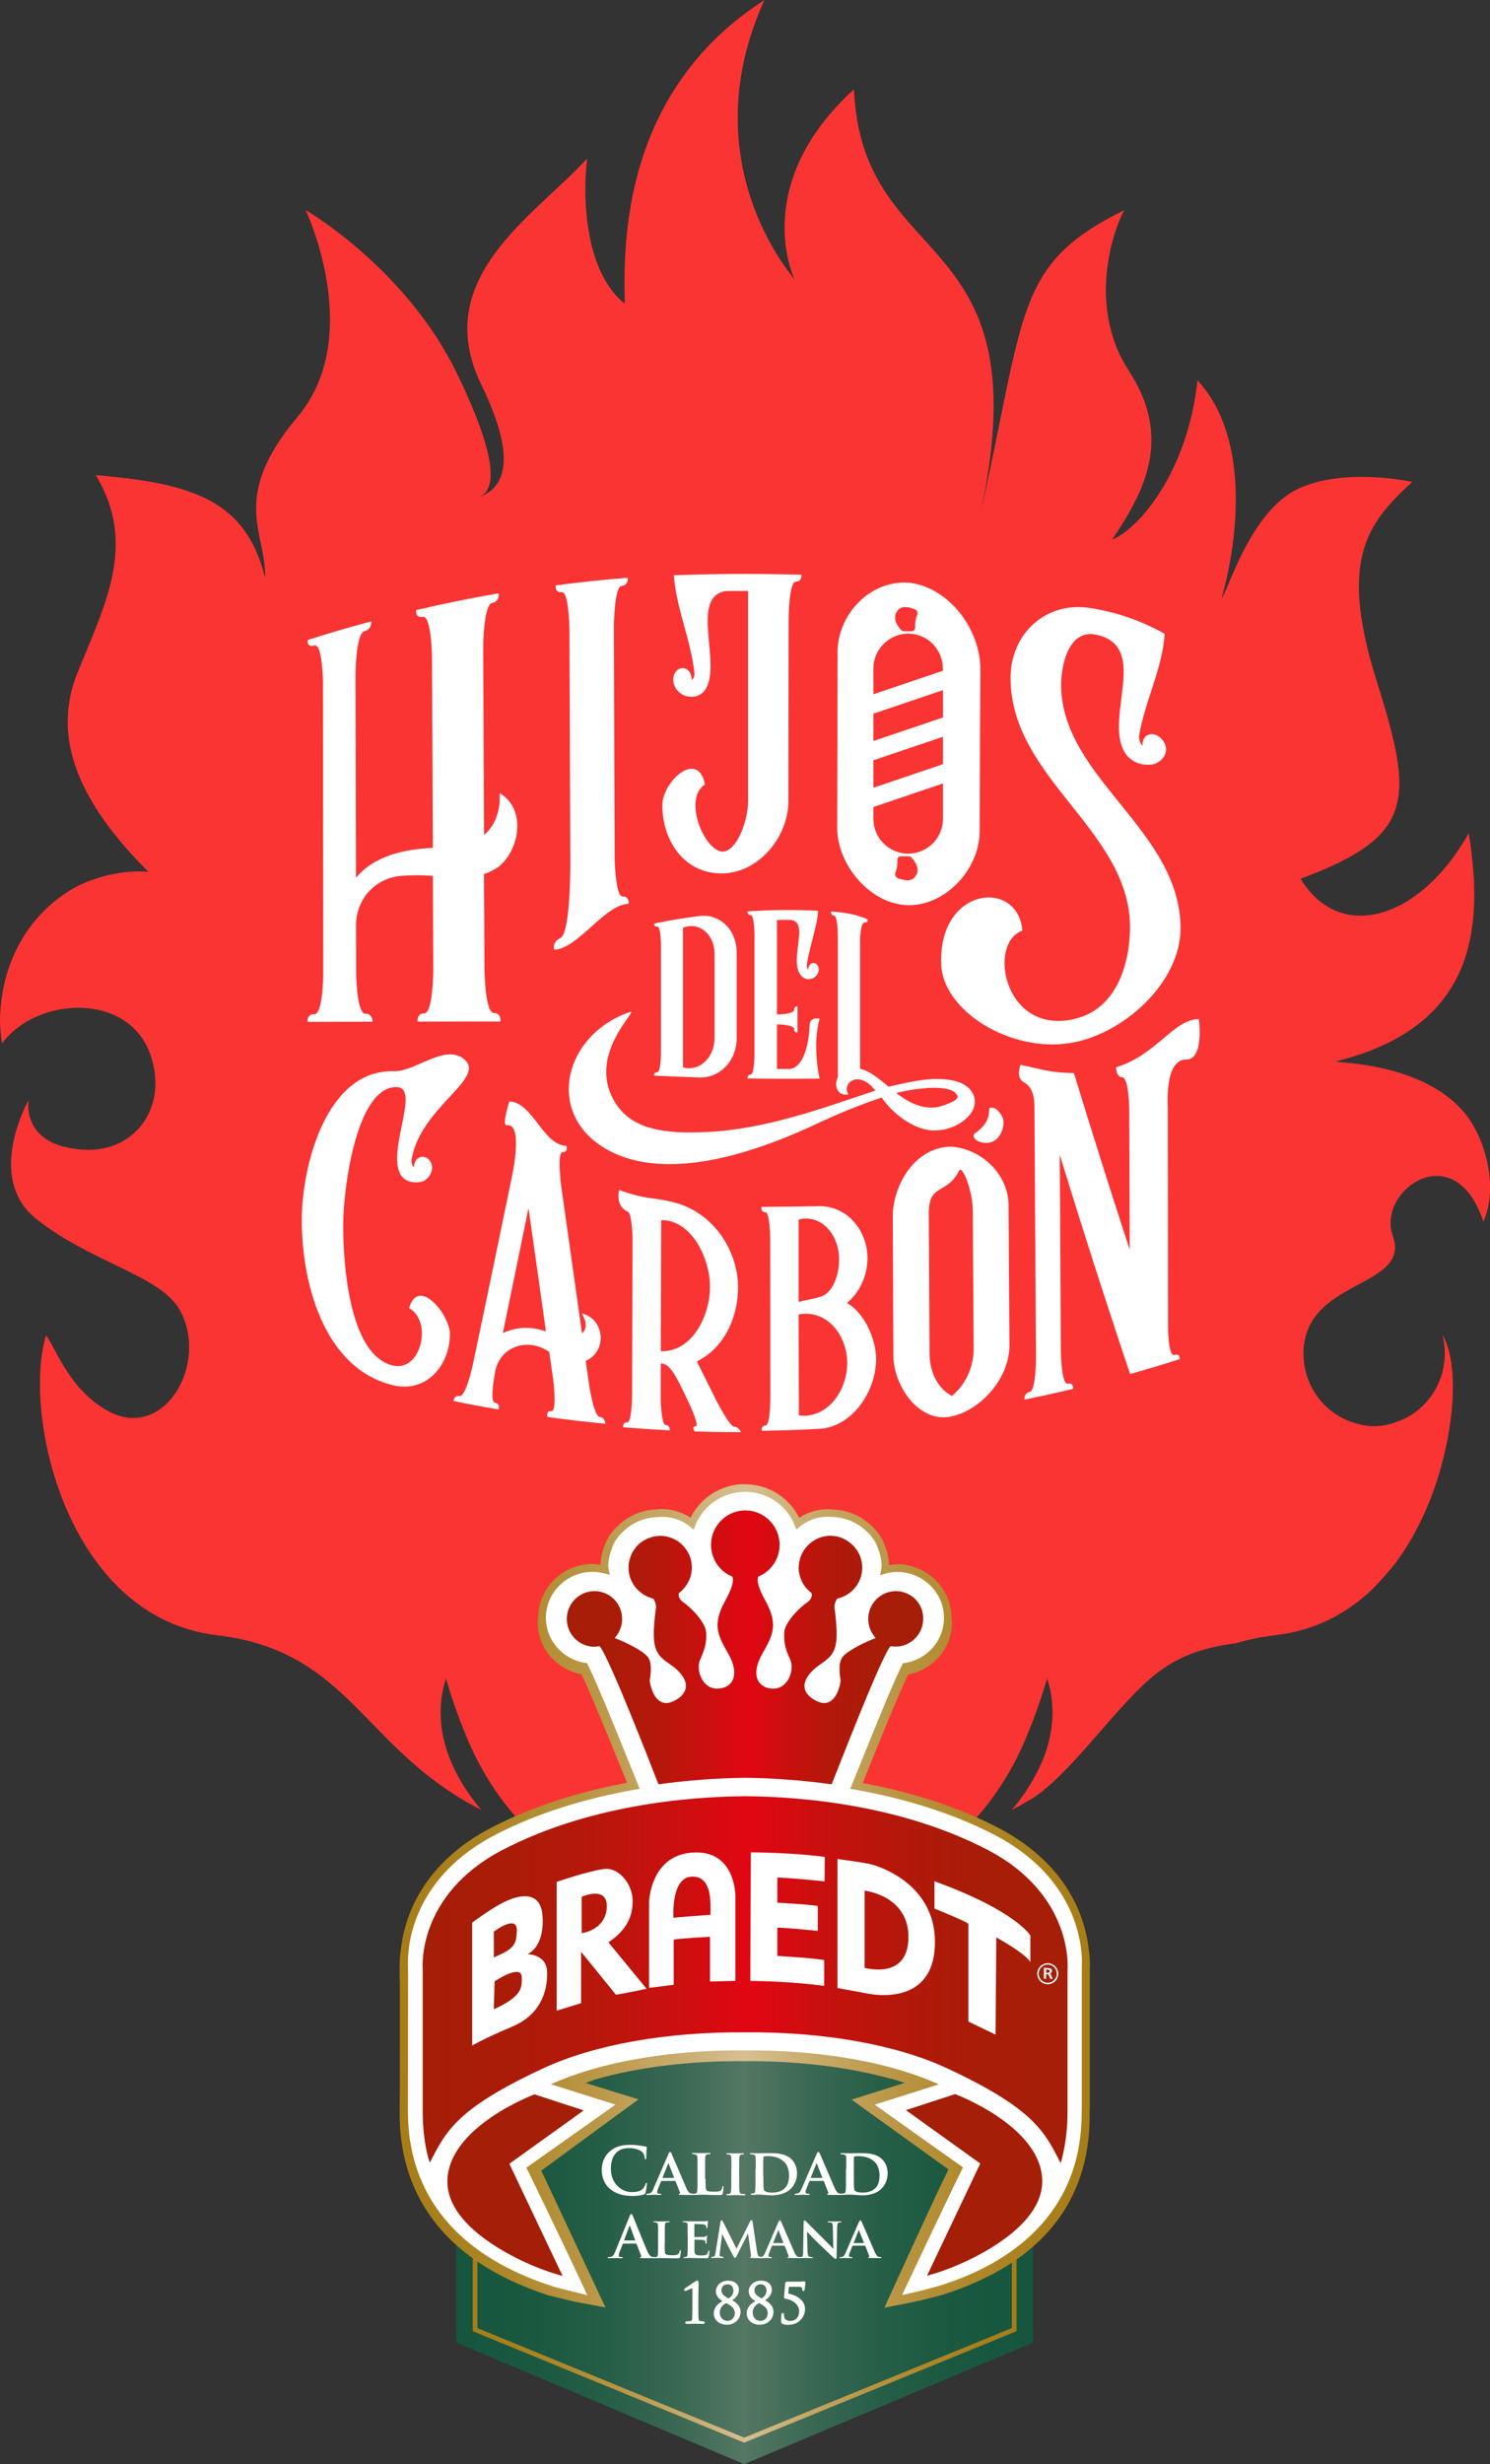 <?xml version="1.0" encoding="utf-8"?>
<!-- Generator: Adobe Illustrator 24.1.0, SVG Export Plug-In . SVG Version: 6.00 Build 0)  -->
<svg version="1.1" id="Capa_1" xmlns="http://www.w3.org/2000/svg" xmlns:xlink="http://www.w3.org/1999/xlink" x="0px" y="0px"
	 viewBox="0 0 1190.3 1967" style="enable-background:new 0 0 1190.3 1967;" xml:space="preserve">
<rect x="0" y="0" width="1190.3" height="1967" fill="#333333" stroke="none"/>
<style type="text/css">
	.st0{fill:#FA3433;}
	.st1{fill:#FFFFFF;}
	.st2{fill:url(#SVGID_1_);}
	.st3{fill:none;stroke:url(#SVGID_2_);stroke-width:3.704;stroke-miterlimit:10;}
	.st4{fill:#967829;}
	.st5{fill:url(#SVGID_3_);}
	.st6{fill:#A51E07;}
	.st7{fill:url(#SVGID_4_);}
	.st8{fill:url(#SVGID_5_);}
</style>
<g>
	<path class="st0" d="M1185,975.1c-22.9-69.3-85.3-24.8-72.4,11.3c15.2,42.4-71.1,33.7-71.3,93.9c-0.1,27.1,18.2,49.8,42.8,56.1
		c10.2,3.3,21.5,2.3,30.4-0.9c0.2-0.1,0.5-0.2,0.7-0.3c22.6-7.5,39-29.2,39-54.9c0-5.3-0.7-10.4-2-15.2
		c11.1,19.7,10.2,53.6,3.6,86.6c-6.6,32.9-19.9,67.8-41.1,96.1c-0.1,0.1-0.1,0.2-0.2,0.3c-5.9,7.3-12.2,14.4-18.7,21
		c-20.2,19-45.5,32.5-76.4,36.1c-11.8,1.4-22.4,3.6-32.1,6.5c-51,6.7-68.5,24.8-105.1,66.7c-19.3,22.1-38.1,44-55.7,56
		c-2.1,1.4-8.6,5.1-8.6,5.1c-3.1,1.8-6.3,3.5-9.6,5.2c4.1-4.8,8.2-10.2,12-16c8.3-12.6,15.4-27.2,18.6-43.1
		c2.9-14.4,2.8-29.9-2.4-45.8c-1.7,6-3.7,12.1-5.8,18.3c-3.5,10.5-7.6,21.3-12.3,32.1c-1.3,3.1-2.7,6.1-4.2,9.2
		c-23.7,49.1-64.4,90.8-124.5,110.1c-64.7,20.8-78,40.5-88.5,66.4c-1.6,3.1-3,6.2-4.1,9.4c-0.3,0.8-0.5,1.6-0.7,2.4
		c0,0.1,0,0.2-0.1,0.3c-12.5-32.1-18.8-54.6-93.3-78.5c-63.9-20.5-105.8-66.3-128.7-119.3c-7.5-17.3-13.4-34.5-18-50.4
		c-5.1,15.9-5.3,31.4-2.4,45.8c4.7,23.3,17.5,43.8,30.6,59.1c-94.8-48-104.5-126.9-211.2-139.4c-120.9-14.3-155.5-177.9-136.5-239.3
		c6.7,7.7,18.2,43.8,50.2,60.7c44.7,23.7,80-38.7,56.7-80.9c-0.2-0.4-0.4-0.7-0.6-1c-16-26.8-70-37-113.9-71.6
		c-41.8-33-6.3-95.2-6.3-95.2s-7.1,36.2,43,39.7c41.9,2.9,68.5-33.8,54.5-75.1c-17.4-51.6-91.8-46.9-118.8-9.6
		C0.8,827,0.2,821.5,0,816.3c0-44.4,20.4-86.4,61.5-108.8c20.2-9.8,41.4-13.1,57.1-11.5c-55.1-55-77.9-106.8-56.7-159
		c23.1-56.7,47.3-102.9,14.7-157.7c77.9,6.5,120.1,20.4,135.2,82.1c0.9-36.5-28.6-63.9,25.8-128.5c53.9-63.9,7.5-163.2,6.6-165.2
		c1.2,0.7,80.1,46.6,120.8,130.3c45.1,92.8,20.6,95.9,17.8,99.4c3.5-3.8,41.2-9.3,1.8-90.1c-41.6-85.4,42.2-134.6,84.4-180.7
		c-4.2,36.5,0,92,30.1,115.8C498.2,197.5,495.5,74,610.7,0c-58.7,128.8,21.8,219.9,24.1,223.1c-1.5-3-35.1-76.6,47.4-151.8
		C688.7,220.7,836,177,781.8,416.5c38.1-168.2,27.7-204.9,116.3-248.8c-12.6,24.3-27,81.4,3.7,128.3c35.1,53.6,12.5,96.6-13.4,134.7
		c20.1-7.5,60.3-52.6,68.2-127.1c44.7,48.1,30.4,135.2,19.4,173.6c4.2-3,22.3-68.6,60.6-86.8c37.3-17.8,91.6-5.7,91.6-5.7
		c-38.1,34.5-58.2,64.6-28.1,160c16.2,51.4,23.5,83.2,12.5,106.8c-9.4,20.2-32,34.5-73.7,50c27.6,44.5,77,35.8,114.2-7.3
		c7.3-8.4,14.1-18.2,20.2-29.1c3.4,21,5.2,41.4,4.1,60.6c-3.1,55.7-30,101.5-109.9,121.5c-6.4,1.6,79.7-1.4,110,52.1
		C1190.8,923.3,1194.6,954,1185,975.1z"/>
	<g>
		<path class="st1" d="M769.1,586.2c-0.2,0.1-0.3,0.2-0.5,0.3c0.4,0.1,0.8,0.2,1.2,0.3C769.6,586.6,769.4,586.4,769.1,586.2z"/>
	</g>
	<g>
		<g>
			<g>
				<g>
					<g>
						<path class="st1" d="M497.4,715.6c-5.9,0.1-6.4-31-6.4-31c-0.2-61.6-0.4-123.2-0.6-184.8c0,0,0.3-31.6,6.2-32.1
							c5.6-0.5,4.9-6.5,4.9-6.5c-19.2,1.5-38.5,3.5-57.6,6.1c0,0-0.7,6.1,4.9,5.4c5.6-0.7,6.1,28.5,6.1,30.1
							c0.2,61.1,0.5,122.2,0.7,183.2c0,1.6,0.5,58.8-8,62.8c-7,3.4-4.9,9.3-4.9,9.3c19.1-0.7,40.4-36.2,59.4-36.6
							C502.3,721.5,503,715.4,497.4,715.6z"/>
					</g>
					<g>
						<path class="st1" d="M847.7,548.6c-0.4-16.2,5.4-47.4,28.8-41.8c43.2,10.2,3.4,68.9,23.4,95.9c6.4,7.5,14.8,8.2,20,7.6
							c6.4-0.8,11.6-6.3,11.6-12.1c0-5.3-4.4-10.8-9.6-12c-5.2-1.1-9.2,2.6-9.2,8.1v0.8c-1.6-1.2-2.8-3.9-2.8-7.3
							c4.5-27.8,18.7-53.7,20.5-81.9c-19.4-10.8-39.9-17.7-60.7-20.7c-33.7-4.9-62.7,20.1-62.4,56.6c0.6,79.4,93.6,120.2,95.4,196.3
							c0.5,22.4-6.3,68.4-47.2,75.9c-53.8,10-66.5-61.3-38.8-71.1c-3.1-41.4-67.3-35.7-64.8,27c1.4,36.8,54.6,70.3,102.9,62.7
							c42.4-6.7,88.4-48.2,88.3-91.7C942.8,663,849.6,621.9,847.7,548.6z"/>
					</g>
					<g>
						<path class="st1" d="M736.9,467.5c26.7,9.3,45.7,38.7,45.8,66.2c-0.2,43.4-0.4,86.7-0.6,130.1c-0.3,30.8-27.9,59.2-57.1,58.6
							c-4.1-0.1-8.2-0.8-12.2-2c4.1,1.3,8.4,2,12.7,2.1c29.2,0.6,56.8-27.8,57.1-58.6c0.2-43.4,0.4-86.7,0.6-130.1
							C783.1,506.1,763.9,476.6,736.9,467.5z"/>
					</g>
					<g>
						<path class="st1" d="M399.1,633.1c0,0,2.5,20.8-12.4,33.4c-0.2-49.7-0.5-99.3-0.7-149c0-0.9,0.2-35,7.2-36.2
							c6.1-1.1,5.2-7.7,5.2-7.7c-22.1,3.8-44.1,8.3-66,13.4c0,0-0.8,6.7,5.3,5.4c6.8-1.5,7.4,30.7,7.4,32.4
							c0.2,50.7,0.5,101.3,0.7,152c-22.2,1.1-46.3,5.8-61.4,23.8c-0.1-54.1-0.3-108.2-0.4-162.3c0-0.8,0.3-32.6,7.1-34.4
							c6-1.6,5.6-7.9,5.6-7.9c-17.1,4.5-34.2,9.5-51,14.9c0,0-0.8,6.3,5.5,4.4s6.8,28,6.8,29.6c0.1,77.6,0.1,155.3,0.2,232.9
							c0,1.6-0.4,31.7-6.9,31.7c-6.5,0.1-5.7,6.2-5.7,6.2c17.3,0,34.7-0.1,52-0.1c0,0,0.4-6.4-5.7-6.4c-6.9,0.1-7.4-31.6-7.4-32.4
							c0-14.5-0.1-21.8-0.1-36.3c-0.6-21.7,14.3-39.7,36.7-41.4c8.8-0.6,17-0.6,24.7,0.1c0.1,25.2,0.2,50.4,0.3,75.6
							c0,1.8-0.3,34-7.2,34.1c-6.1,0-5.3,6.6-5.3,6.6c22.1,0,44.2-0.1,66.2-0.1c0,0,0.8-6.8-5.3-6.8c-6.9,0-7.5-33.9-7.5-34.8
							c-0.1-25.4-0.2-50.7-0.4-76.1c4.1-1.2,8.1-3.2,12.2-6.2C415.3,677.9,420.5,645.4,399.1,633.1z"/>
					</g>
					<g>
						<path class="st1" d="M640.3,458.8c-34.1-1-67.9-0.9-102,0.4c2,26.5,13.4,51.1,16.4,77.5c0.3,3-0.6,5.2-2.2,6V542
							c0-4.8-3.2-8.8-7.4-8.7c-4.2,0.1-7.3,4.4-7.3,9.2c0,6,4.5,11,9,12.7c4.5,1.7,10.9,1.9,16-3.8c15-19.8-12.6-74.5,16.9-79.6
							c7.2-0.1,10.8-0.1,17.9-0.1c0,55.9,0,111.8,0,167.7c0,17.9-10.5,42-21.3,40.3c-14.5-2.2-30.6-42.6-13.1-53.5
							c-5.7-28.5-34.2-2.2-34.1,16.7c0.1,27.7,17,54.4,47.5,54.3c29.4-0.1,53.2-29.2,53.2-57.5c0.1-48.9,0.1-97.8,0.2-146.6
							c0,0,0.3-29,5.8-28.8C640.6,464.4,640.3,458.8,640.3,458.8z"/>
					</g>
				</g>
			</g>
			<g>
				<g>
					<g>
						<path class="st1" d="M957.7,813.5c-20.1,0-34.2,29-66.1,38.4c0,0,0,8.1,4.9,8c4.9,0,5.6,22.9,5.6,24.8
							c0.1,37.6,0.3,75.3,0.4,112.9c-15.5-47.4-30-93.3-44.6-141c-20.7-0.6-23.2-2.6-42.8-6.6c-0.8,3.9-3.3,10.6,3.4,14.3
							c9.4,5.3,7.6,19.8,7.9,22.6c0.4,65.5,0.8,131,1.2,196.4c0,2.1-0.1,26.8-5,27.8c-4.9,1-4.2,6.1-4.2,6.1
							c15.7-3.2,23.5-4.9,39-8.6c0,0,0.3-5.1-4.3-4.1c-5.2,1.2-5.6-25-5.6-25c-0.3-52.6-0.6-105.1-0.9-157.7
							c18,58.6,36.7,116.9,56.2,175c15.9-4.5,23.9-6.9,39.6-11.9c0,0,0.6-4.8-4.2-3.3c-4.5,1.4-5.1-18-5.1-21.7
							c-0.1-58.8-0.1-117.6-0.2-176.4c0-1.9-2.5-37.7,14.5-37.7C962.3,846,957.7,813.5,957.7,813.5z"/>
					</g>
					<g>
						<path class="st1" d="M326.8,1044.2c19,10.6,9.6,51-12.7,45.9c-35.6-8.1-40.2-83-39.9-113.8c0.2-28.9,10.9-109.6,42.9-108.5
							c19.5,0.7-9.7,53.5,3.9,71.3c4.9,5.4,11.1,5,15.3,4.3c4.8-0.9,8.9-6.5,8.9-11.3c0-4.5-3.3-8.5-7.3-8.7c-4-0.2-7.1,3.3-7.1,7.7
							v0.7c-1.2-0.8-2.1-2.9-2.1-5.6c6.7-43.2,62.6-66.2,40.9-81.6c-15-10.6-37.8,10.5-54.3,10.5c-54.6-2-73.7,75.2-74.2,116.5
							c-0.6,50.1,16.6,120.3,72.6,134.1c26.8,6.6,45.8-15.7,45.7-41.1C359.3,1049.5,334.2,1018.4,326.8,1044.2z"/>
					</g>
					<g>
						<path class="st1" d="M479.1,1131c-4.9-0.5-8.7-26.6-8.7-27.3c-1-7-1.5-10.4-2.5-17.4c17.4-7.5,15.4-33.5-3.2-37.9
							c0,0,7.1,10.5,0.2,15.8c-5.6-39.5-11.1-78.9-16.7-118.4c0-0.7-3.3-26.3,1.3-26.1c4.5,0.1,3.1-5,3.1-5
							c-18.9-0.5-26.8-34.8-45.7-35.5c0,0-6.3,19.6-2.1,19c14.3-2.2,3.5,44.3,3.2,45.6c-10.1,49.2-20.3,98.4-30.7,147.5
							c-0.3,1.2-5.5,24.1-10.3,23.1c-4.2-0.8-4.8,3.9-4.8,3.9c14.4,3,21.7,4.3,36.2,6.8c0,0,1.4-4.7-3.1-5.5
							c-4-0.7-0.7-19.6,0.2-24.4c3.7-20.5,26.1-28,43.3-16c1.2,8.5,1.8,12.8,3,21.3c0.3,1.4,3.3,26.5-1.3,25.9
							c-4.5-0.6-3.2,4.7-3.2,4.7c18.6,2.5,27.9,3.6,46.5,5.4C483.6,1136.6,483.3,1131.4,479.1,1131z M401.7,1064.1
							c6.9-33.3,13.7-66.5,20.5-99.8c4.7,32.8,9.3,65.6,13.9,98.4C426.7,1059.8,415.9,1057.7,401.7,1064.1z"/>
					</g>
					<g>
						<path class="st1" d="M586.7,1138.9c-3.9,0-14.8-21.6-14.8-21.6c-6.1-12.2-9.1-18.3-15.2-30.6c22.1-10.7,32.9-35.5,32.9-59.1
							c0-27.5-17.9-58.8-50.4-67.6c-17.2-4.7-21.7-1.8-44.6-10.1c0,0-3.5,12.8,6.9,17.3c3.3,1.4,3.8,19.6,3.8,21.3
							c-0.1,42-0.3,84-0.4,126c0,1.6-0.3,21.2-3.9,20.9c-3.6-0.3-3.2,3.9-3.2,3.9c14.9,1.2,22.3,1.7,37.2,2.5c0,0,0.5-4.1-3.2-4.3
							c-3.6-0.2-4-20.4-4-21.5c0-11.1,0-16.6,0.1-27.7c7.3,0.3,11.8,9.1,21,28.6c0.7,1.1,10.4,21.7,6.8,21.6
							c-3.4-0.1-0.9,4.1-0.9,4.1c14.8,0.5,22.2,0.6,37.1,0.6C591.9,1143.1,590.3,1139,586.7,1138.9z M530,1078.6
							c-0.8,0-1.2-0.1-2.1-0.1c0.1-34.8,0.2-69.5,0.3-104.3c0.7-0.3,1.4-0.3,2-0.2c23.5,1.5,37,31.7,37,53.1
							C567.3,1048.3,554.6,1077.6,530,1078.6z"/>
					</g>
					<g>
						<path class="st1" d="M676.6,1040.1c9.9-8.2,16.4-21.4,16.4-35.9c-0.1-21.5-15.6-41.3-38.1-41.4c-18.7,0.4-28,0.5-46.7,0.6
							c0,0-0.5,4.2,3.2,4.2c3.6,0,3.9,20.3,3.9,21.4c0.1,42.4,0.1,84.9,0.1,127.4c0,1.1-0.2,21.4-3.8,21.5c-3.6,0.1-3.2,4.2-3.2,4.2
							c19.4-0.3,29.1-0.6,48.4-1.7c26-3.3,43-31.2,43.1-55.5C699.9,1069.5,690.9,1048.1,676.6,1040.1z M638,973.6
							c1.8-0.6,3.6-0.9,5.6-0.9c14.7-0.3,26.7,14.2,26.7,32.4c0.1,12.7-5,26.7-14.2,29.8c-5.7,2-12.2,2.6-18.1,4.4
							C638,1017.4,638,995.5,638,973.6z M643.7,1130.1c-1.8,0.1-3.6-0.1-5.5-0.3c-0.1-26.8-0.1-53.6-0.2-80.4
							c1.8-0.6,3.7-0.7,5.4-0.7c20.4-0.3,33.4,19.9,33.4,39.1C676.9,1107.3,664.3,1128.7,643.7,1130.1z"/>
					</g>
					<g>
						<path class="st1" d="M806.4,1072.3c-0.2-36.1-0.5-72.1-0.7-108.2c1-25.9-21.2-47.1-45.9-48.8c-0.1,0-0.2,0-0.3,0
							c-28.1,0.6-45.5,29.3-46.3,54.4c0.2,37.9,0.3,75.9,0.5,113.8c0.9,24.1,21.3,53,46.7,47.1
							C784,1125.3,807.2,1099.5,806.4,1072.3z M760.4,1114.3c-10.5-5.6-17.7-17.9-17.8-33.5c-0.2-37.5-0.4-74.9-0.6-112.4
							c0-24.6,14.4-13.9,24.5-34.5c3-2.2,10.5,17,10.6,32.3c0.2,36.8,0.5,73.5,0.7,110.2C777.9,1091.7,770.9,1105.8,760.4,1114.3z"
							/>
					</g>
				</g>
			</g>
			<path class="st1" d="M736.9,467.5c-0.4-0.1-0.8-0.3-1.3-0.4c-0.4-0.1-0.7-0.2-1.1-0.3c-2.4-0.7-4.9-1.2-7.3-1.6
				c-0.1,0-0.2,0-0.3,0c-32.2-2.9-59.1,26.4-57.8,57.9c-0.1,45-0.2,90.1-0.3,135.1c-1,25.7,17,51.5,39.7,60.8
				c0.7,0.3,1.4,0.6,2.2,0.8c0.7,0.3,1.4,0.5,2.2,0.7c4,1.2,8.1,1.9,12.2,2c29.2,0.6,56.8-27.8,57.1-58.6
				c0.2-43.4,0.4-86.8,0.6-130.1C782.6,506.1,763.6,476.8,736.9,467.5z M716.4,488.3c2.5-4,6-4.1,9.6-3.4c0.1-0.1,0.3-0.2,0.4-0.2
				c0.2,0.2,0.5,0.3,0.7,0.5c1.1,0.3,2.1,0.6,3.1,0.9c2,0.5,3.1,2.5,2.6,4.4c0,0.2-0.1,0.4-0.2,0.6c-1,2.3-1.7,5.2-1.5,9.9
				c0.1,1.6-1.2,2.9-2.7,2.9l-6.3,0c-0.8,0-1.5-0.3-2-0.8c-1.5-1.5-4.5-5-5-9C714.9,492.2,715.1,490.3,716.4,488.3z M731.6,699
				c-1.6,2.5-3.6,3.5-5.7,3.7c-0.1,0.1-0.2,0.1-0.3,0.2c-0.1-0.1-0.2-0.1-0.3-0.2c-2.5,0.1-5.1-0.8-7.5-1.4c-2.1-0.6-3.3-2.9-2.4-5
				c0.3-0.6,0.5-1.3,0.7-2.1c0.6-2,0.9-4.4,0.8-7.8c-0.1-1.6,1.2-2.9,2.7-2.9l6.3,0c0.8,0,1.5,0.3,2,0.8c2.1,2.1,6.9,7.9,4.4,13.6
				C732,698.2,731.8,698.6,731.6,699z M753.3,653.6c0,7-2.6,13.4-6.9,18.3c-5.1,5.8-12.6,9.5-20.9,9.5c-7.8,0-14.8-3.2-19.9-8.4
				c-4.9-5-7.9-11.9-7.9-19.4v-9.4l55.6-18.8V653.6z M753.3,610l-55.6,18.8v-21.9l55.6-18.8V610z M753.3,572.7l-55.6,18.8v-21.8
				l55.6-18.8V572.7z M753.3,535.4l-55.6,18.8v-20.6c0-7.5,3.1-14.4,8-19.4c5.1-5.2,12.1-8.4,19.8-8.4c7.6,0,14.6,3.1,19.6,8.2
				c0.3,0.3,0.7,0.7,1,1.1c4.4,4.9,7.1,11.4,7.1,18.6V535.4z"/>
			<g>
				<path class="st1" d="M558.8,731.2c-14.6,1.9-21.9,3.1-36.3,6c0,0-0.3,2.9,2.5,2.4c2.8-0.5,3,13.4,3,14.2v87.5
					c0,0.8-0.2,14.7-3,14.6c-2.8-0.1-2.5,2.7-2.5,2.7c14.5,0.7,21.8,1,36.3,1.5c16.4,0.5,29.7-13.5,29.7-31.2c0-22.9,0-45.7,0-68.6
					C588.5,742.4,575.2,729.1,558.8,731.2z M570.8,828.8c0,13.4-9.4,24.2-20.8,23.9c-1.6,0-3-0.3-4.4-0.7V740.6
					c1.4-0.6,2.8-1,4.4-1.2c11.4-1.6,20.8,8.5,20.8,21.9V828.8z"/>
				<path class="st1" d="M654.8,813.2c0,0-8.2-2.6-8.2,6.6c0,6.7-2.7,32.9-16.3,33.5h-9.6v-35.6c1.8,0,13.7,0.4,13.7,3.8
					c0,3.1,2.7,2.7,2.7,2.7v-20.9c0,0-2.7-0.4-2.7,2.7c0,3.4-11.9,3.8-13.7,3.8v-75.4c4-0.1,6.1-0.1,10.1-0.1
					c17.2,0.4-1.6,32.6,9.4,44.7c2.7,3.1,6.4,3,8.9,2c3-1.2,5-4.3,5-7.2c0-2.7-2-5.1-4.1-5.1c-2.3-0.1-4.3,2.2-4.3,4.9v0.4
					c-0.7-0.4-1.2-1.7-1.1-3.4c0.5-9.4,8.9-33.4,8.9-43.6c-18.6-0.9-37.7-0.8-56.3,0.5c0,0-0.3,3.1,2.5,3c2.8-0.1,3,14.6,3,15.9
					v95.4c0,1.3-0.2,16-3,16c-2.8,0-2.5,3.1-2.5,3.1c19.2,0.3,38.3,0.3,57.5,0.1C648.6,831,654.8,813.2,654.8,813.2z"/>
				<path class="st1" d="M766.1,863.8c-18.2-5.9-38.4-0.2-56.2,3.6c-7.9-6.4-15.2-12.7-22.8-14.2V748.1c0.2-2.2,0.9-12.1,3.6-11.8
					c2.8,0.3,2.5-2.4,2.5-2.4c-8.9-4-17.8-5.5-29.4-6.3c0,0-0.3,3.1,2.5,3.3c3,0.2,3,16.3,3,16.3V860c-3.4,6.7-0.3,15.3,8.5,13.6
					c-5.5-8,6.4-19.2,19.1-5.8c0.7,1,1.6,1.7,2.5,2.7c-43.4,14.5-87.6,30.7-133.1,33c-26.6,1.4-57.1,0.8-72.3-19.7
					c-29.3-39.4,17.8-79,9.2-76c-24.3,8.3-40.7,26.2-46.5,45.8c-6.7,22.8,0.8,47.9,26.8,63.2c50.5,29.5,127,0.2,172.1-21.2
					c15.8-7.3,32.2-14,48.7-19.5c8.9,12.9,26.1,26.4,42.4,26.3c16.5-0.1,29.8-10.8,31.7-19.7C780.6,871.5,771.4,865.8,766.1,863.8z
					 M747.8,883.9c-12.2,1.4-22.5-4.3-31.8-11.4c12.6-3.4,45.2-8.4,48.9,2.4C766.2,878.9,751.5,883.4,747.8,883.9z"/>
			</g>
		</g>
		<path class="st1" d="M778.8,904.7c-3.2,2.2,1.2,8.4,10.9,7.5c9.6-0.9,14.4-14.9,10.8-21.1c-2.9-4.9-5.2-6.9-8.9-7
			C787.7,884,794.8,893.7,778.8,904.7z"/>
	</g>
	<g>
		<g>
			<linearGradient id="SVGID_1_" gradientUnits="userSpaceOnUse" x1="364.456" y1="1777.753" x2="825.259" y2="1777.753">
				<stop  offset="0" style="stop-color:#16563E"/>
				<stop  offset="0.133" style="stop-color:#1A5840"/>
				<stop  offset="0.255" style="stop-color:#255E47"/>
				<stop  offset="0.372" style="stop-color:#376752"/>
				<stop  offset="0.486" style="stop-color:#517561"/>
				<stop  offset="0.5" style="stop-color:#557763"/>
				<stop  offset="0.513" style="stop-color:#517561"/>
				<stop  offset="0.628" style="stop-color:#376752"/>
				<stop  offset="0.745" style="stop-color:#255E47"/>
				<stop  offset="0.867" style="stop-color:#1A5840"/>
				<stop  offset="1" style="stop-color:#16563E"/>
			</linearGradient>
			<polygon class="st2" points="825.3,1869.9 594.5,1967 364.5,1869.9 364.5,1588.5 825.3,1588.5 			"/>
			<linearGradient id="SVGID_2_" gradientUnits="userSpaceOnUse" x1="377.624" y1="1768.234" x2="812.092" y2="1768.234">
				<stop  offset="0" style="stop-color:#A77D16"/>
				<stop  offset="7.487235e-02" style="stop-color:#A9801C"/>
				<stop  offset="0.172" style="stop-color:#AF892C"/>
				<stop  offset="0.28" style="stop-color:#BA9746"/>
				<stop  offset="0.397" style="stop-color:#C8AA6B"/>
				<stop  offset="0.5" style="stop-color:#D7BF92"/>
				<stop  offset="0.613" style="stop-color:#C6A866"/>
				<stop  offset="0.724" style="stop-color:#B99543"/>
				<stop  offset="0.828" style="stop-color:#AF882A"/>
				<stop  offset="0.923" style="stop-color:#A9801B"/>
				<stop  offset="1" style="stop-color:#A77D16"/>
			</linearGradient>
			<polygon class="st3" points="810.2,1859.6 594.5,1947.8 379.5,1859.6 379.5,1588.5 810.2,1588.5 			"/>
		</g>
		<g>
			<path class="st4" d="M524.8,1205.4C524.9,1205.4,524.9,1205.4,524.8,1205.4c0.1,0,0.2,0,0.2,0L524.8,1205.4z M483.8,1233.6
				C483.8,1233.6,483.8,1233.5,483.8,1233.6c0-0.1,0-0.1,0-0.1L483.8,1233.6z M706.5,1233.4c0,0,0,0,0,0.1c0,0,0,0,0,0L706.5,1233.4
				z M665.3,1205.4c0,0,0.1,0,0.1,0c0,0,0.1,0,0.1,0L665.3,1205.4z"/>
			<linearGradient id="SVGID_3_" gradientUnits="userSpaceOnUse" x1="319.422" y1="1513.299" x2="870.919" y2="1513.299">
				<stop  offset="0" style="stop-color:#A77D16"/>
				<stop  offset="7.487235e-02" style="stop-color:#A9801C"/>
				<stop  offset="0.172" style="stop-color:#AF892C"/>
				<stop  offset="0.28" style="stop-color:#BA9746"/>
				<stop  offset="0.397" style="stop-color:#C8AA6B"/>
				<stop  offset="0.5" style="stop-color:#D7BF92"/>
				<stop  offset="0.613" style="stop-color:#C6A866"/>
				<stop  offset="0.724" style="stop-color:#B99543"/>
				<stop  offset="0.828" style="stop-color:#AF882A"/>
				<stop  offset="0.923" style="stop-color:#A9801B"/>
				<stop  offset="1" style="stop-color:#A77D16"/>
			</linearGradient>
			<path class="st5" d="M551.6,1211.5c-8-5.2-17.2-7.6-26.8-6.7c-12,0.4-23.2,5.2-31.6,13.6c-4.6,4.2-7.9,9.2-10,14.9
				c-2,4.7-3.1,9.7-3.4,14.7c0,0-0.1,0.6-0.1,1.1c-1-0.1-6.2-0.7-6.2-0.7c-22.6,0-41.6,17.3-43.4,39.4l-0.6,6.9
				c0,20.5,14.4,37.6,35,41.8c7,14.1,20.9,48.5,35.7,84.8c0,0,0.5,1.1,0.7,1.8c-40.1,7.5-76,19.2-106.9,35
				c-56.8,29-70.3,72.1-73.4,95.2c-1,6.5-1.3,11.8-1.3,15c0,0,0,1.4,0,1.4s0.1,0,0.2,0c-0.1,0.2-0.2,0.5-0.2,0.5
				c0,0.2,0,10.2,0,10.2c0,0.2,0.1,1.5,0.1,1.5l0,88.6l-0.1,17.4c0,48.2,20.6,112.4,118.8,144.3c0,0,21,5.1,21,5.1
				c0.3,0.1,19.6,3.7,23.5,4.4l1.1,0.2l-0.5-1c-0.5-1-47.3-101-50.8-108.2c0.8-0.6,59-43.3,59-43.3l18.7-13.6
				c0,0-39.3-12.2-42.3-13.1c2.1-0.8,6.6-2.4,6.6-2.4c0.1,0,1.1-0.4,1.1-0.4c34.2-9.9,76.5-15,119.1-14.6
				c41.5-0.4,83.1,4.6,116.9,14c0.1,0,0.7,0,0.7,0l0,0c0,0,7.2,2.2,10.6,3.3c-3.2,1-42.5,13.4-42.5,13.4s76.6,55.1,77.4,55.7
				c-11,22-50.3,108.5-50.7,109.4l-0.4,1l22.3-4.4l1.8-0.4c10.8-2.3,22.1-5.5,22.2-5.5c78-24.8,117.6-73,117.6-143.2l-0.2,0.3l0.3-6
				v-111l0.1-3.4l0,0c0-3.3-0.2-8.6-1.3-15.1c-3-23.1-16.6-66.1-73.3-95.1c-30.9-15.8-66.8-27.5-106.9-35c0.4-1.1,3.9-9.7,3.9-9.7
				c11.8-29.2,25.2-62.2,32.4-76.9c20.6-4.2,35-21.4,35-41.8l-0.6-6.9c-1.7-22.1-20.8-39.4-43.4-39.4c0,0-5.2,0.5-6.2,0.7
				c-0.1-0.5-0.1-1.1-0.1-1.1c-0.3-5-1.4-10-3.4-14.7c-2-5.7-5.4-10.7-10-15c-8.4-8.4-19.6-13.2-31.6-13.6
				c-9.5-0.9-18.7,1.4-26.7,6.7c-8.1-16.2-24.4-26.5-42.5-26.8c0,0.1-1.9-0.1-1.9-0.1C576,1185,559.8,1195.3,551.6,1211.5z
				 M430.1,1287.8L430.1,1287.8L430.1,1287.8z M869.7,1553.2L869.7,1553.2L869.7,1553.2z"/>
		</g>
		<path class="st1" d="M815.8,1791c32.1-26.1,48.3-61.2,48.3-104.4l0.1-5.7v-111.4l0.1-3.4c0-15.4-5.1-68.3-70.9-102
			c-31.9-16.3-69.2-28.3-110.8-35.6l-3.4-0.6l2.8-6.8c14.5-36,30.9-76.7,38.6-92.1l0.6-1.3l1.4-0.2c18.3-2.9,31.5-18,31.5-36.1
			c0-20.2-16.8-36.6-37.4-36.6c-2.9,0-5.9,0.4-9.4,1.3l-4.2,1.4l1-6l0.2-0.8c0-5.1-1-10.1-3.1-15l0-0.1l0-0.1
			c-1.7-4.8-4.5-9-8.5-12.7c-7.4-7.3-17.2-11.6-27.6-11.9l-0.1,0l-0.1,0c-9.5-0.9-18.4,1.7-25.8,7.6l-2.9,2.4l-1.4-3.5
			c-6.3-15.6-21.1-25.9-37.9-26.5c0,0,0,0.1,0,0.1l-2.9-0.2l0.2,0.1c-17.1,0.4-32.4,10.8-38.7,26.6l-1.4,3.5l-2.9-2.4
			c-7.3-5.9-16.3-8.5-25.8-7.6l-0.1,0l-0.1,0c-10.5,0.3-20.3,4.5-27.8,11.9c-3.9,3.6-6.8,7.9-8.4,12.6l0,0.1l0,0.1
			c-2,4.9-3.1,9.9-3.1,15l0.2,0.8l0.3,1.7l0.7,3.9l-4.2-1.1c-3.5-0.9-6.5-1.3-9.4-1.3c-20.6,0-37.4,16.4-37.4,36.6
			c0,18.1,13.3,33.2,31.5,36.1l1.4,0.2l0.6,1.3c7.7,15.4,24.2,56.3,38.8,92.5l2.6,6.5l-3.4,0.6c-41.6,7.3-78.9,19.2-110.8,35.5
			c-65.8,33.7-70.9,86.6-70.9,102c0,0,0,0.8,0,1.2c0,0.1,0,0.1,0,0.2c0,0,0,0.1,0,0.2c0,0.3,0,0.6,0,0.6l0.1,6c0,0,0,1.6,0,1.6
			l-0.1,92.9v17.4c0,46.2,20,107.9,115.2,138.8c0,0,2.8,0.9,3.1,1c0.2,0,17.3,4.3,25,6.2c-24.3-52-48.7-101.8-48.7-101.8
			s63.2-44.6,71.2-50.3c-8.5-2.7-51.7-16.3-51.7-16.3l7-2.9c38-15.9,91.9-24.6,147.8-24.1c56.2-0.5,110.2,8.3,148.3,24.2l7,2.9
			c0,0-42.9,13.5-51.4,16.2c8,5.7,70.6,50.1,70.6,50.1l-1.1,2.2c-7.6,15-38.6,80.7-47.6,99.7c7.5-1.8,15-3.4,15.1-3.5
			c0.3-0.1,14-3.7,14-3.7C761.9,1820.9,790.1,1811.9,815.8,1791z"/>
		<path class="st6" d="M723.7,1684.4l39.3-12.8c0,0,69.3,25.7,69.6,69.4c0.2,29.1-34.4,51.7-61.2,64.2c-17.1,8-30.8,11.3-30.8,11.3
			l42.5-89.5L723.7,1684.4z"/>
		<linearGradient id="SVGID_4_" gradientUnits="userSpaceOnUse" x1="337.509" y1="1580.209" x2="852.842" y2="1580.209">
			<stop  offset="5.102040e-03" style="stop-color:#A51E07"/>
			<stop  offset="0.127" style="stop-color:#AA1C08"/>
			<stop  offset="0.266" style="stop-color:#B7170B"/>
			<stop  offset="0.412" style="stop-color:#CE0E0F"/>
			<stop  offset="0.512" style="stop-color:#E20613"/>
			<stop  offset="0.527" style="stop-color:#DE0812"/>
			<stop  offset="0.634" style="stop-color:#C5110D"/>
			<stop  offset="0.746" style="stop-color:#B3180A"/>
			<stop  offset="0.864" style="stop-color:#A81D08"/>
			<stop  offset="1" style="stop-color:#A51E07"/>
		</linearGradient>
		<path class="st7" d="M788.7,1476.5c-67.5-35-145.3-42.3-193.4-42.7l0,0h-0.1h0h0c-48,0.4-125.8,7.7-193.4,42.7
			c-69.6,36.1-64.1,95.3-64.1,95.3s0,89.5,0,113.9c0.1,26.6,5.7,40.6,5.7,40.6c12.8-25,21.2-43.1,90.8-75.4
			c40.3-18.7,98.6-29.2,161.1-28.6c62.6-0.6,120.9,9.9,161.1,28.6c69.6,32.4,78.1,50.7,90.9,75.8c0,0,5.5-16.5,5.5-40.9
			c0-24.4,0-113.9,0-113.9S858.2,1512.6,788.7,1476.5z"/>
		<linearGradient id="SVGID_5_" gradientUnits="userSpaceOnUse" x1="452.949" y1="1315.029" x2="737.805" y2="1315.029">
			<stop  offset="5.102040e-03" style="stop-color:#A51E07"/>
			<stop  offset="0.127" style="stop-color:#AA1C08"/>
			<stop  offset="0.266" style="stop-color:#B7170B"/>
			<stop  offset="0.412" style="stop-color:#CE0E0F"/>
			<stop  offset="0.512" style="stop-color:#E20613"/>
			<stop  offset="0.527" style="stop-color:#DE0812"/>
			<stop  offset="0.634" style="stop-color:#C5110D"/>
			<stop  offset="0.746" style="stop-color:#B3180A"/>
			<stop  offset="0.864" style="stop-color:#A81D08"/>
			<stop  offset="1" style="stop-color:#A51E07"/>
		</linearGradient>
		<path class="st8" d="M715.7,1270.1c-12.2,0-22.1,10-22.1,22.2c0,4.9,1.6,9.5,4.5,13.4l1.4,1.9l-2.1,0.8
			c-8.3,3.3-21.8,10-24.9,15.1c-3.4,5.6-1,17.3-1,17.5l0.1,0.3l0,0.3c-0.1,0.5-1.6,12.7-8.6,16.6c-3,1.7-6.3,1.6-10.1-0.1
			c-6.4-3-9.8-6.9-10.2-11.5c-0.5-5.9,4.3-12.5,13.5-18.7c11.7-7.9,14.2-13.8,10.7-42.7c-0.1-0.2-1.2-4,1.5-8.5l0.4-0.6
			c0.1,0,0.2,0,0.3-0.1l0.4-0.1l0,0c11.1-2.7,19.3-12.7,19.3-24.5c0-4.4-1.1-8.5-3.1-12.1c-0.7-1.4-1.6-2.7-2.7-4
			c-1.5-1.8-3.2-3.3-5.2-4.7c0,0-0.1,0-0.1-0.1c-1.3-0.9-2.7-1.7-4.2-2.4c0,0-0.1,0-0.1-0.1c-1.3-0.6-2.8-1-4.2-1.4
			c-0.3-0.1-0.5-0.1-0.7-0.2c-1.2-0.2-2.4-0.3-3.6-0.4c-0.5,0-0.9-0.1-1.4-0.1c-9.1,0-17.1,4.9-21.6,12.1c-0.4,0.7-0.8,1.3-1.1,2
			c-0.2,0.3-0.3,0.6-0.5,1c-0.4,1-0.8,1.9-1.1,2.8c-0.1,0.3-0.1,0.6-0.2,0.9c-0.2,0.7-0.4,1.5-0.5,2.2c-0.1,0.4-0.1,0.8-0.2,1.2
			c-0.1,0.8-0.2,1.6-0.2,2.4c0,0.2-0.1,0.4-0.1,0.6c0,0.7,0.1,1.4,0.1,2.1c0,0.2,0,0.4,0,0.6c0.1,0.6,0.2,1.1,0.3,1.7
			c0.1,0.3,0.1,0.6,0.2,1c0.1,0.6,0.3,1.1,0.4,1.6c0.1,0.3,0.2,0.6,0.3,0.9c0.2,0.5,0.4,1.1,0.6,1.6c0.1,0.3,0.2,0.5,0.3,0.8
			c0.2,0.6,0.5,1.1,0.8,1.7c0.1,0.2,0.2,0.4,0.3,0.6c0.3,0.6,0.7,1.1,1,1.7c0,0.1,0.1,0.1,0.2,0.2c0.6,0.9,1.3,1.8,2.1,2.6
			c0.4,0.4,0.8,0.8,1.2,1.2c0.4,0.4,0.8,0.7,1.2,1.1c0.3,0.3,0.5,0.5,0.8,0.8l0.6,0.5l0.1,0.7c0.2,1.7-0.4,4.3-3.8,6.7
			c-5.9,4-17.6,15.5-18.2,23.7c-0.5,8.5,1.1,13.7,4.6,21.5c2.4,5.1,1.4,12.5-2.3,17.6c-3.1,4.4-7.6,6.4-12.6,5.9
			c-5-0.5-8.7-2.8-10.6-6.4c-2.7-5.2-1.5-12.8,3.4-21.5l0.6-1c7.5-13.4,12.5-22.1,1.8-41.3c-4.9-8.9-6.8-14.9-5.9-18.4l0.2-0.8
			l0.8-0.3c9.9-4.4,16.3-14.2,16.3-25.1c0-14.8-12-27.1-26.7-27.4l-0.4,0l-0.8,0l-0.2,0c-14.7,0.3-26.7,12.6-26.7,27.4
			c0,10.9,6.4,20.8,16.3,25.1l0.8,0.3l0.2,0.8c0.9,3.5-1,9.5-5.9,18.4c-10.7,19.2-5.7,28,1.8,41.3c0,0,0.6,1,0.6,1
			c4.9,8.6,6,16.3,3.3,21.5c-1.9,3.7-5.6,5.9-10.7,6.4c-5,0.5-9.5-1.5-12.6-5.9c-3.7-5.2-4.7-12.6-2.3-17.6c3.5-7.8,5.1-13,4.6-21.5
			c-0.5-7.9-11.9-19.5-18.1-23.8c-3.5-2.4-4-5-3.8-6.7l0.1-0.7l0.3-0.2l0.3-0.2c0.2-0.2,0.4-0.3,0.5-0.5c0.6-0.5,1.1-0.9,1.6-1.4
			c0,0,0,0,0.1-0.1c4.6-4.6,7.6-10.9,7.6-18c0-5.4-1.7-10.4-4.6-14.5c-4.5-6.5-12.1-10.8-20.7-10.8c-0.6,0-1.1,0-1.7,0.1
			c-0.9,0.1-1.9,0.2-2.8,0.3c-0.7,0.1-1.4,0.3-2,0.5c-1,0.3-2,0.6-3,1c-0.5,0.2-0.9,0.4-1.4,0.6c-1.2,0.6-2.3,1.2-3.3,1.9
			c-0.2,0.1-0.4,0.3-0.6,0.4c-1.2,0.9-2.3,1.8-3.4,2.9c0,0-0.1,0-0.1,0.1c-0.2,0.1-0.3,0.3-0.4,0.5c-0.4,0.4-0.8,0.9-1.1,1.3
			c-0.8,1-1.5,2.1-2.2,3.2c-0.4,0.7-0.8,1.5-1.1,2.3c-1.4,3.1-2.2,6.5-2.2,10.2c0,7.3,3.1,13.9,8.1,18.5c0.1,0.1,0.1,0.1,0.2,0.1
			c1,0.9,2,1.7,3.1,2.5c0,0,0.1,0,0.1,0.1c1.1,0.7,2.3,1.3,3.5,1.9c0.1,0,0.1,0.1,0.2,0.1c1.2,0.5,2.4,0.9,3.6,1.3
			c0.1,0,0.2,0.1,0.3,0.1l0.7,0.2l0.4,0.6c2.7,4.5,1.5,8.4,1.5,8.2c-3.6,29.2-1.1,35.1,10.6,43c9.2,6.1,14,12.8,13.5,18.7
			c-0.4,4.6-3.8,8.5-10.2,11.5c-3.7,1.7-7.1,1.8-10.1,0.1c-7-3.9-8.5-16.1-8.6-16.6l0-0.3l0.1-0.3c0-0.1,2.4-11.9-1-17.5
			c-3.1-5.1-16.6-11.8-24.9-15.1l-2.1-0.8l1.4-1.9c2.9-3.9,4.5-8.5,4.5-13.4c0-12.3-9.9-22.2-22.1-22.2c-12.2,0-22.1,10-22.1,22.2
			c0,12.3,9.9,22.2,22.1,22.2l4.2-0.4l0.6,0.8c8.6,12.3,42.1,98.5,46.3,109.4c22.5-3.1,46.8-5,69.1-5.2h0.6
			c21.8,0.2,46.2,2.1,68.7,5.2c4.4-11,37.7-97.1,46.3-109.4l0.6-0.8l4.1,0.3c12.2,0,22.1-10,22.1-22.2
			C737.8,1280.1,727.9,1270.1,715.7,1270.1z"/>
		<path class="st6" d="M466.3,1684.6l-39.3-12.8c0,0-69.2,25.7-69.6,69.4c-0.2,29.1,34.4,51.7,61.2,64.2c17.1,8,30.8,11.3,30.8,11.3
			l-42.5-89.5L466.3,1684.6z"/>
		<g>
			<g>
				<g>
					<path class="st1" d="M837,1571c2.3,0,3.4,0.7,3.4,2.2c0,1.1-0.7,1.9-1.9,2.1c0.7,0.2,0.9,0.6,1.2,1.3l1.3,3H839l-1.1-2.7
						c-0.3-0.8-0.7-1-1.6-1h-0.6v3.6h-1.8v-8.7H837z M835.7,1574.8h1c1.2,0,1.9-0.5,1.9-1.3c0-0.9-0.7-1.3-2-1.3h-0.8V1574.8z"/>
				</g>
				<g>
					<path class="st1" d="M828.6,1575.5c0,4.6,3.7,8.4,8.4,8.4c4.6,0,8.4-3.8,8.4-8.4c0-4.6-3.8-8.4-8.4-8.4
						C832.4,1567.1,828.6,1570.9,828.6,1575.5z M829.8,1575.5c0-4,3.2-7.3,7.2-7.3c4,0,7.2,3.3,7.2,7.3c0,4-3.2,7.2-7.2,7.2
						C833,1582.7,829.8,1579.5,829.8,1575.5z"/>
				</g>
			</g>
			<g>
				<path class="st1" d="M421.2,1559.9c0,0,13.9-4.7,12.2-30.5c-1.7-25.9-28.2-12.2-30-11.4c-9.6,4.3-26.2,16.7-26.2,16.7v98.1
					c0,0,9.5-5.6,31.8-15c22.3-9.3,28.3-27.4,28.1-43.3C436.9,1559.6,421.2,1559.9,421.2,1559.9z M394.5,1541.9
					c0,0,18.5-14.1,18.4-1.1c-0.2,12.2-3.1,15.1-18.4,21.7V1541.9z M394.5,1603.9l0.6-22.3c0,0,21.7-14.7,21.7-3.1
					C416.7,1585.8,418.4,1593,394.5,1603.9z"/>
				<path class="st1" d="M505.3,1515.7c-0.5-11.4-10.5-25.3-22.8-23.8c-12.2,1.5-37.8,10.3-37.8,10.3V1605l19.5-6v-41l27.8,34.2
					c5-0.5,24.5-4.7,24.5-4.7l-30.5-37.1C502.3,1539.8,505.9,1527.1,505.3,1515.7z M464.7,1543.1v-29c0,0,19.5-8.8,20,6.7
					C485.3,1536.3,472,1542.1,464.7,1543.1z"/>
				<path class="st1" d="M555.8,1478.7c-36.5,0.4-37.3,39.8-37.3,39.8v68.3l19.7-2.5v-36c3.7-0.9,29-2.3,29-2.3v35.7l20.3-0.5v-66.3
					C587.5,1514.9,588.6,1478.3,555.8,1478.7z M552.1,1529.6c-6.8,0.5-14.1,1.2-14.1,1.2s-2.2-32.2,14.6-32.8
					c17-0.6,14.8,22.2,15,30.5C567.6,1528.5,558.9,1529,552.1,1529.6z"/>
				<path class="st1" d="M599.4,1581.3c30.8,0,59,3.9,59,3.9l0-20.6c-10.2-1.8-37.4-3.3-37.4-3.3v-22.6c6.5,0,32.3,2.6,32.3,2.6
					v-19.9c-8.7-1.4-32.3-2.6-32.3-2.6v-20.1c14.9,0.6,37.7,3.1,37.7,3.1l0.2-19.5c-24.4-3.5-59.1-3.7-59.1-3.7L599.4,1581.3z"/>
				<path class="st1" d="M695.1,1488c-6.7-1.5-26.1-4.1-26.1-4.1v103c0,0,13.9,2.6,25.6,4.7c11.7,2,52.3,5.2,52.3-41.4
					C746.9,1503.5,701.8,1489.5,695.1,1488z M690.7,1570.8v-61.6c0,0,35,3.8,35,36.8C725.8,1578,696.8,1572.3,690.7,1570.8z"/>
				<path class="st1" d="M746.5,1501.7v21.8c0,0,23.7,9.5,27.1,12.1v78.1l21.7,10.4l0.6-77.6c0,0,22.8,12.4,27.2,19.7v-21.2
					C823.1,1544.9,811.4,1525.2,746.5,1501.7z"/>
			</g>
		</g>
		<g>
			<g>
				<g>
					<path class="st1" d="M497.9,1790.8c-0.2,0-0.3,0.1-0.4,0.4l-2.5,6.3c-0.5,1.1-0.7,2.3-0.7,2.8c0,0.8,0.4,1.4,1.8,1.4h0.7
						c0.5,0,0.7,0.1,0.7,0.4c0,0.4-0.3,0.5-0.8,0.5c-1.5,0-3.4-0.1-4.9-0.1c-0.5,0-3,0.1-5.4,0.1c-0.6,0-0.9-0.1-0.9-0.5
						c0-0.3,0.2-0.4,0.6-0.4c0.4,0,1.1,0,1.4-0.1c2.1-0.3,3-1.8,3.9-4.1L503,1769c0.5-1.3,0.8-1.8,1.3-1.8c0.4,0,0.7,0.4,1.2,1.5
						c1.1,2.5,8.4,20.9,11.4,27.8c1.7,4.1,3.1,4.8,4,5c0.7,0.1,1.4,0.2,1.9,0.2c0.4,0,0.6,0.1,0.6,0.4c0,0.4-0.4,0.5-2.1,0.5
						c-1.7,0-5,0-8.7-0.1c-0.8,0-1.4,0-1.4-0.4c0-0.3,0.2-0.4,0.6-0.4c0.3-0.1,0.6-0.5,0.4-1.1l-3.7-9.4c-0.1-0.2-0.2-0.3-0.5-0.3
						H497.9z M507.2,1788.5c0.2,0,0.3-0.1,0.2-0.3l-4.1-11.3c0-0.2-0.1-0.4-0.2-0.4c-0.1,0-0.2,0.2-0.3,0.4l-4.2,11.2
						c0,0.2,0,0.3,0.2,0.3H507.2z"/>
					<path class="st1" d="M531,1791.2c0,5,0,7.5,0.9,8.2c0.7,0.6,2.2,0.8,5.4,0.8c2.2,0,3.7-0.1,4.7-1.1c0.5-0.5,0.9-1.6,1-2.3
						c0-0.4,0.1-0.6,0.5-0.6c0.3,0,0.4,0.4,0.4,0.9c0,0.5-0.3,3.3-0.6,4.5c-0.3,0.9-0.5,1.1-2.6,1.1c-2.9,0-5.2,0-7.2-0.1
						c-2,0-3.7-0.1-5.4-0.1c-0.5,0-1.3,0-2.3,0c-1,0-2,0.1-2.8,0.1c-0.5,0-0.8-0.1-0.8-0.4c0-0.2,0.1-0.4,0.7-0.4
						c0.6,0,1.1,0,1.4-0.1c0.8-0.2,1.1-0.9,1.2-2.1c0.2-1.6,0.2-4.7,0.2-8.3v-6.9c0-5.9,0-7-0.1-8.3c-0.1-1.3-0.5-1.7-1.7-2.1
						c-0.3-0.1-0.8-0.1-1.3-0.1c-0.5,0-0.7-0.1-0.7-0.4c0-0.3,0.3-0.4,0.9-0.4c1.9,0,4.5,0.1,5.5,0.1c1,0,4.3-0.1,5.8-0.1
						c0.6,0,0.9,0.1,0.9,0.4c0,0.3-0.2,0.4-0.7,0.4c-0.5,0-1.1,0.1-1.6,0.1c-1.1,0.2-1.4,0.7-1.5,2.1c-0.1,1.2-0.1,2.3-0.1,8.3
						V1791.2z"/>
					<path class="st1" d="M549.3,1784.3c0-5.9,0-7,0-8.3c-0.1-1.3-0.5-1.7-1.7-2.1c-0.3-0.1-1-0.1-1.6-0.1c-0.4,0-0.7-0.1-0.7-0.4
						c0-0.3,0.3-0.4,0.9-0.4c2.1,0,4.7,0.1,5.8,0.1c1.3,0,10.2,0,11,0c0.7,0,1.4-0.2,1.7-0.2c0.2,0,0.5-0.2,0.6-0.2
						c0.2,0,0.3,0.2,0.3,0.4c0,0.3-0.2,0.7-0.3,2.5c0,0.4-0.1,2.1-0.2,2.6c0,0.2-0.1,0.6-0.5,0.6c-0.3,0-0.3-0.2-0.3-0.5
						c0-0.3,0-1-0.3-1.4c-0.3-0.7-0.7-1.2-2.7-1.4c-0.7-0.1-5.5-0.2-6.3-0.2c-0.2,0-0.3,0.1-0.3,0.4v9.6c0,0.2,0,0.4,0.3,0.4
						c0.9,0,6.1,0,7.1-0.1c1-0.1,1.5-0.2,1.9-0.6c0.3-0.3,0.5-0.5,0.6-0.5c0.2,0,0.3,0.2,0.3,0.4c0,0.2-0.1,0.9-0.3,2.8
						c-0.1,0.8-0.2,2.3-0.2,2.6c0,0.3,0,0.9-0.4,0.9c-0.3,0-0.4-0.1-0.4-0.3c0-0.4,0-0.9-0.1-1.4c-0.2-0.8-0.7-1.4-2.2-1.5
						c-0.7-0.1-5.3-0.2-6.3-0.2c-0.2,0-0.2,0.2-0.2,0.4v3.1c0,1.3-0.1,4.6,0,5.8c0.1,2.7,1.3,3.3,5.5,3.3c1.1,0,2.8-0.1,3.8-0.5
						c1-0.5,1.5-1.3,1.7-2.9c0.1-0.4,0.2-0.6,0.5-0.6c0.3,0,0.4,0.5,0.4,0.9c0,0.9-0.3,3.5-0.6,4.3c-0.3,1-0.6,1-2.1,1
						c-3,0-5.5,0-7.4-0.1c-2,0-3.5-0.1-4.7-0.1c-0.4,0-1.3,0-2.3,0c-1,0-2,0.1-2.8,0.1c-0.5,0-0.8-0.1-0.8-0.4
						c0-0.2,0.1-0.4,0.6-0.4c0.6,0,1.1,0,1.4-0.1c0.8-0.2,1.1-0.9,1.2-2.1c0.2-1.6,0.2-4.7,0.2-8.3V1784.3z"/>
					<path class="st1" d="M575.6,1773.3c0.1-0.6,0.5-1,0.8-1c0.4,0,0.7,0.2,1.2,1.2l10.8,21.5l10.8-21.8c0.3-0.6,0.7-1,1.1-1
						c0.3,0,0.8,0.4,0.9,1.2l3.6,24c0.4,2.4,0.7,3.5,2,3.9c1.1,0.3,1.8,0.4,2.3,0.4c0.4,0,0.7,0.1,0.7,0.4c0,0.3-0.5,0.5-1.1,0.5
						c-1,0-6.7-0.1-8.3-0.2c-1,0-1.2-0.2-1.2-0.5c0-0.2,0.2-0.3,0.5-0.4c0.2-0.1,0.3-0.6,0.2-1.7l-2.3-16.8h-0.1l-8.7,17.2
						c-0.9,1.8-1.1,2.2-1.6,2.2c-0.5,0-1-0.8-1.6-2c-1-1.8-4.2-7.7-4.6-8.9c-0.3-0.7-2.7-5.4-4-8.1h-0.1l-1.9,15
						c-0.1,0.7-0.1,1.2-0.1,1.8c0,0.7,0.5,1,1.2,1.1c0.7,0.1,1.1,0.2,1.4,0.2c0.4,0,0.6,0.2,0.6,0.4c0,0.4-0.4,0.5-1,0.5
						c-1.7,0-3.5-0.1-4.3-0.1c-0.8,0-2.7,0.1-4,0.1c-0.4,0-0.7-0.1-0.7-0.5c0-0.2,0.2-0.4,0.6-0.4c0.3,0,0.6,0,1.2-0.1
						c1.1-0.1,1.5-1.7,1.7-3L575.6,1773.3z"/>
					<path class="st1" d="M617,1792.6c-0.2,0-0.3,0-0.4,0.3l-2.1,5.3c-0.4,1-0.6,1.9-0.6,2.4c0,0.7,0.4,1.1,1.6,1.1h0.6
						c0.5,0,0.6,0.2,0.6,0.4c0,0.3-0.2,0.4-0.6,0.4c-1.3,0-3.2-0.1-4.5-0.1c-0.4,0-2.6,0.1-4.7,0.1c-0.5,0-0.7-0.1-0.7-0.4
						c0-0.2,0.1-0.4,0.5-0.4c0.4,0,0.8,0,1.2,0c1.8-0.3,2.5-1.5,3.3-3.4l10.5-24.3c0.5-1.1,0.8-1.6,1.2-1.6c0.6,0,0.8,0.4,1.2,1.2
						c1,2.1,7.7,17.9,10.3,23.8c1.6,3.5,2.7,4,3.4,4.2c0.6,0.1,1.1,0.1,1.5,0.1c0.4,0,0.5,0.1,0.5,0.4c0,0.3-0.2,0.4-1.8,0.4
						c-1.4,0-4.3,0-7.7-0.1c-0.7,0-1.2,0-1.2-0.3c0-0.2,0.1-0.4,0.5-0.4c0.3,0,0.6-0.4,0.4-0.9l-3.1-7.9c-0.1-0.2-0.2-0.3-0.4-0.3
						H617z M625.6,1790.5c0.2,0,0.2-0.1,0.2-0.2l-3.8-9.8c0-0.1-0.1-0.4-0.2-0.4c-0.1,0-0.2,0.2-0.2,0.4l-3.9,9.7
						c-0.1,0.2,0,0.3,0.1,0.3H625.6z"/>
					<path class="st1" d="M645.1,1797.2c0.1,3,0.6,3.9,1.4,4.2c0.7,0.2,1.5,0.3,2.1,0.3c0.5,0,0.7,0.2,0.7,0.4
						c0,0.3-0.4,0.4-0.9,0.4c-2.6,0-4.5-0.1-5.2-0.1c-0.4,0-2.3,0.1-4.3,0.1c-0.6,0-0.9-0.1-0.9-0.4c0-0.2,0.3-0.4,0.6-0.4
						c0.6,0,1.3,0,1.8-0.2c1.1-0.3,1.2-1.3,1.2-4.7l0.4-23.1c0-0.8,0.3-1.3,0.7-1.3c0.5,0,1.1,0.6,1.7,1.3
						c0.5,0.5,6.6,6.7,12.4,12.4c2.8,2.7,8.1,8.2,8.7,8.8h0.2l-0.4-17.3c0-2.4-0.4-3.1-1.4-3.4c-0.6-0.2-1.6-0.2-2.1-0.2
						c-0.5,0-0.6-0.2-0.6-0.4c0-0.3,0.4-0.4,1-0.4c2.1,0,4.3,0.1,5.1,0.1c0.5,0,2-0.1,4-0.1c0.5,0,0.9,0,0.9,0.4
						c0,0.2-0.2,0.4-0.7,0.4c-0.4,0-0.7,0-1.2,0.1c-1.1,0.3-1.4,1-1.5,3.2l-0.5,24.6c0,0.9-0.3,1.2-0.6,1.2c-0.7,0-1.2-0.4-1.7-0.8
						c-2.5-2.3-7.6-7.2-11.8-11.2c-4.4-4.2-8.7-8.9-9.4-9.6h-0.1L645.1,1797.2z"/>
					<path class="st1" d="M681.3,1792.6c-0.2,0-0.3,0-0.4,0.3l-2.1,5.3c-0.4,1-0.6,1.9-0.6,2.4c0,0.7,0.4,1.1,1.6,1.1h0.6
						c0.5,0,0.6,0.2,0.6,0.4c0,0.3-0.2,0.4-0.6,0.4c-1.3,0-3.2-0.1-4.5-0.1c-0.4,0-2.6,0.1-4.7,0.1c-0.5,0-0.7-0.1-0.7-0.4
						c0-0.2,0.1-0.4,0.5-0.4c0.4,0,0.8,0,1.2,0c1.8-0.3,2.5-1.5,3.3-3.4l10.5-24.3c0.5-1.1,0.8-1.6,1.2-1.6c0.6,0,0.8,0.4,1.2,1.2
						c1,2.1,7.7,17.9,10.3,23.8c1.6,3.5,2.7,4,3.4,4.2c0.6,0.1,1,0.1,1.5,0.1c0.4,0,0.6,0.1,0.6,0.4c0,0.3-0.2,0.4-1.7,0.4
						c-1.4,0-4.4,0-7.8-0.1c-0.7,0-1.2,0-1.2-0.3c0-0.2,0.1-0.4,0.5-0.4c0.3,0,0.5-0.4,0.4-0.9l-3.1-7.9c-0.1-0.2-0.2-0.3-0.4-0.3
						H681.3z M689.9,1790.5c0.2,0,0.2-0.1,0.2-0.2l-3.8-9.8c0-0.1-0.1-0.4-0.2-0.4c-0.1,0-0.2,0.2-0.2,0.4l-3.9,9.7
						c-0.1,0.2,0,0.3,0.1,0.3H689.9z"/>
				</g>
			</g>
			<g>
				<path class="st1" d="M555.6,1821l-0.2,0.1c0,0-8.3,5.6-8.3,5.6c-0.3,0.3-0.6,0.6-0.6,1c0,0.5,0.4,1.1,1,1.1l0.9-0.3
					c0,0.1,0.7-0.3,0.7-0.3c0.9-0.4,3.4-1.7,3.9-1.7c0,0,0.1,0.6,0.1,0.6v14.1c0,4.3,0,8-0.2,9.9c0,1.2-0.3,1.4-1.2,1.6
					c-0.8,0.2-2.8,0.3-3.3,0.3c-0.6,0-1,0.5-1,1c0,0.3,0.1,1,1.4,1l6-0.1l0.6,0l0.4,0l5.8,0.1c1.2,0,1.4-0.6,1.4-1
					c0-0.6-0.5-1-1.1-1l-2.7-0.3c-0.9-0.2-1-0.4-1.1-1.7c-0.2-1.7-0.3-4.9-0.2-9.8l0-8l0.2-10.5l0-0.7c0-1.2-0.6-1.6-1.2-1.6
					L555.6,1821z"/>
				<path class="st1" d="M584.9,1836.1c2.4-1.4,5.4-4.1,5.4-8.3c0-4.4-3.5-7.3-8.6-7.3c-6.8,0-9.8,4.9-9.8,8.4c0,3.9,2.6,6.2,5.3,8
					c-4.3,2.1-7,5.6-7,9.7c0,5.3,4.3,9.1,10.5,9.1c6.2,0,10.9-4.5,10.9-10.2C591.6,1840.4,587.6,1837.6,584.9,1836.1z M576.3,1828.1
					c0-1.9,1.3-4.7,4.9-4.7c2.9,0,4.7,1.9,4.7,5c0,3.7-2.3,5.3-4,6.3C578.7,1832.8,576.3,1831.2,576.3,1828.1z M581.1,1852.6
					c-3.4,0-6.1-2.8-6.1-6.5c0-3.4,1.8-5.9,5.1-7.7c4,2.1,6.9,4,6.9,8C587,1850.1,584.5,1852.6,581.1,1852.6z"/>
				<path class="st1" d="M611.2,1836.1c2.4-1.4,5.4-4.1,5.4-8.3c0-4.4-3.4-7.3-8.6-7.3c-6.8,0-9.9,4.9-9.9,8.4c0,3.9,2.6,6.2,5.4,8
					c-4.3,2.1-7,5.6-7,9.7c0,5.3,4.3,9.1,10.5,9.1c6.1,0,10.9-4.5,10.9-10.2C618,1840.4,613.9,1837.6,611.2,1836.1z M602.7,1828.1
					c0-1.9,1.3-4.7,4.9-4.7c2.9,0,4.7,1.9,4.7,5c0,3.7-2.3,5.3-4,6.3C605.1,1832.8,602.7,1831.2,602.7,1828.1z M607.4,1852.6
					c-3.4,0-6.1-2.8-6.1-6.5c0-3.4,1.7-5.9,5.1-7.7c4,2.1,6.9,4,6.9,8C613.3,1850.1,610.9,1852.6,607.4,1852.6z"/>
				<path class="st1" d="M641.9,1821l-0.6,0.1c-0.1,0-2.4,0.2-2.4,0.2h-10.1c-1.3,0-1.5,0.8-1.5,1.2c0,0-1,11-1,11c0,0,0.3,1,0.3,1
					c0.4,0.5,1,0.5,1.5,0.6c2.9,0.2,10.3,3.3,10.3,9.8c0,5.7-3.7,7.7-6.9,7.7c-3.7,0-5.2-1.4-5.2-4.9c0-1.3-0.7-1.4-1-1.4
					c-0.8,0-1,1-1.1,1.3c-0.2,1.3-0.2,3.3-0.2,4.8v0.8c0,0.6,0.1,1.3,1.2,1.8c1.3,0.7,3,0.8,4.3,0.8c8.9,0,13.6-6.5,13.6-12.6
					c0-7.4-7.1-11.2-13.4-12.4c0.1-0.9,0.4-4.4,0.5-5.4c1.1,0,7.5,0,7.5,0c3.1,0,3.1,0.8,3.1,2c0,0.9,0.5,1.3,1,1.3
					c0.5,0,0.9-0.4,1-1.1c0.4-3.1,0.6-5.1,0.6-5.5c0-0.8-0.5-1.1-1-1.1L641.9,1821z M641.5,1822.5L641.5,1822.5L641.5,1822.5z"/>
			</g>
			<g>
				<path class="st1" d="M487.1,1747.1c-5.1-4.5-6.4-10.3-6.4-15.3c0-3.5,1.1-9.7,6.1-14.2c3.7-3.4,8.7-5.5,16.4-5.5
					c3.2,0,5.1,0.2,7.5,0.5c2,0.3,3.6,0.7,5.2,0.9c0.6,0,0.8,0.3,0.8,0.6c0,0.4-0.1,1-0.3,2.9c-0.1,1.7,0,4.6-0.2,5.6
					c-0.1,0.8-0.2,1.2-0.6,1.2c-0.4,0-0.5-0.4-0.5-1.1c-0.1-1.6-0.7-3.4-2-4.8c-1.7-1.8-5.8-3.2-10.5-3.2c-4.5,0-7.5,1.1-9.8,3.2
					c-3.8,3.5-4.8,8.4-4.8,13.4c0,12.4,9.4,18.5,16.3,18.5c4.6,0,7.4-0.5,9.5-2.9c0.9-1,1.6-2.5,1.8-3.4c0.2-0.8,0.3-1,0.7-1
					c0.4,0,0.5,0.3,0.5,0.8c0,0.6-0.6,5.1-1.1,6.9c-0.3,0.9-0.5,1.1-1.4,1.5c-2.1,0.8-6,1.2-9.3,1.2
					C497.8,1752.8,491.8,1751.2,487.1,1747.1z"/>
				<path class="st1" d="M528.5,1740.9c-0.3,0-0.3,0.1-0.4,0.3l-2.4,5.9c-0.5,1.1-0.7,2.2-0.7,2.7c0,0.8,0.4,1.3,1.8,1.3h0.7
					c0.6,0,0.7,0.2,0.7,0.5c0,0.4-0.3,0.5-0.7,0.5c-1.5,0-3.6-0.2-5.1-0.2c-0.5,0-2.9,0.2-5.3,0.2c-0.6,0-0.8-0.1-0.8-0.5
					c0-0.3,0.1-0.5,0.5-0.5c0.4,0,0.9-0.1,1.4-0.1c2.1-0.3,2.9-1.7,3.8-3.9l11.9-27.5c0.5-1.2,0.9-1.8,1.3-1.8
					c0.7,0,0.9,0.4,1.3,1.4c1.1,2.4,8.7,20.3,11.6,27c1.8,4,3.1,4.6,3.9,4.7c0.7,0.1,1.2,0.2,1.7,0.2c0.4,0,0.6,0.2,0.6,0.5
					c0,0.4-0.3,0.5-2,0.5c-1.6,0-4.9,0-8.8-0.1c-0.8-0.1-1.3-0.1-1.3-0.4c0-0.3,0.1-0.4,0.6-0.5c0.3-0.1,0.6-0.5,0.4-1l-3.5-8.9
					c-0.1-0.3-0.3-0.3-0.5-0.3H528.5z M538.3,1738.5c0.2,0,0.2-0.1,0.2-0.3l-4.3-11c0-0.1-0.1-0.4-0.2-0.4c-0.2,0-0.2,0.3-0.3,0.4
					l-4.4,11c-0.1,0.2,0,0.3,0.2,0.3H538.3z"/>
				<path class="st1" d="M563.6,1739.3c0,5.6,0,8.5,1,9.3c0.8,0.7,2.5,0.9,6.1,0.9c2.4,0,4.2-0.1,5.3-1.2c0.6-0.6,1-1.8,1.1-2.7
					c0-0.4,0.2-0.7,0.5-0.7c0.3,0,0.4,0.5,0.4,1c0,0.5-0.3,3.8-0.7,5.1c-0.3,1-0.5,1.2-2.9,1.2c-3.3,0-5.9-0.1-8.2-0.2
					c-2.3-0.1-4.2-0.1-6.1-0.1c-0.5,0-1.5,0.1-2.6,0.1c-1.1,0.1-2.2,0.1-3.2,0.1c-0.6,0-0.9-0.2-0.9-0.5c0-0.2,0.2-0.5,0.7-0.5
					c0.7,0,1.2-0.1,1.6-0.2c0.9-0.2,1.2-1,1.3-2.3c0.2-1.9,0.2-5.3,0.2-9.4v-7.8c0-6.7,0-7.9-0.1-9.3c-0.1-1.5-0.5-2-2-2.4
					c-0.4-0.1-0.9-0.2-1.5-0.2c-0.5,0-0.8-0.1-0.8-0.5c0-0.3,0.3-0.4,1-0.4c2.1,0,5,0.1,6.3,0.1c1.1,0,4.8-0.1,6.6-0.1
					c0.7,0,1,0.1,1,0.4c0,0.3-0.3,0.5-0.8,0.5c-0.5,0-1.3,0.1-1.8,0.2c-1.2,0.2-1.6,0.8-1.7,2.4c-0.1,1.4-0.1,2.7-0.1,9.3V1739.3z"
					/>
				<path class="st1" d="M584.3,1731.5c0-6.7,0-7.9-0.1-9.3c-0.1-1.5-0.6-2-1.5-2.3c-0.5-0.2-1.1-0.2-1.7-0.2
					c-0.5,0-0.7-0.1-0.7-0.5c0-0.3,0.4-0.4,1.1-0.4c1.7,0,4.8,0.1,6.1,0.1c1.1,0,4.1-0.1,5.9-0.1c0.6,0,0.9,0.1,0.9,0.4
					c0,0.4-0.3,0.5-0.7,0.5c-0.5,0-0.8,0.1-1.3,0.2c-1.2,0.2-1.6,0.8-1.7,2.4c-0.1,1.4-0.1,2.7-0.1,9.3v7.8c0,4.3,0,7.8,0.2,9.7
					c0.2,1.2,0.5,1.9,1.8,2.1c0.6,0.1,1.7,0.2,2.3,0.2c0.5,0,0.7,0.3,0.7,0.5c0,0.3-0.4,0.5-0.9,0.5c-3,0-6.1-0.2-7.4-0.2
					c-1,0-4.2,0.2-6,0.2c-0.6,0-0.9-0.2-0.9-0.5c0-0.2,0.2-0.5,0.7-0.5c0.7,0,1.2-0.1,1.6-0.2c0.9-0.2,1.2-0.8,1.4-2.1
					c0.2-1.8,0.2-5.3,0.2-9.6V1731.5z"/>
				<path class="st1" d="M603.7,1731.5c0-6.7,0-7.9-0.1-9.3c-0.1-1.5-0.5-2-2-2.4c-0.4-0.1-1.1-0.2-1.8-0.2c-0.5,0-0.8-0.1-0.8-0.5
					c0-0.3,0.4-0.4,1-0.4c2.4,0,5.3,0.1,6.6,0.1c1.4,0,4.7-0.1,7.4-0.1c5.7,0,13.4,0,18.4,5c2.3,2.3,4.3,6,4.3,11.2
					c0,5.5-2.4,9.7-5,12.3c-2.1,2.1-6.9,5.2-15.3,5.2c-1.7,0-3.6-0.2-5.4-0.3c-1.8-0.2-3.5-0.3-4.6-0.3c-0.5,0-1.5,0.1-2.6,0.1
					c-1.1,0.1-2.2,0.1-3.2,0.1c-0.6,0-0.9-0.2-0.9-0.5c0-0.2,0.2-0.5,0.7-0.5c0.7,0,1.2-0.1,1.6-0.2c0.9-0.2,1.2-1,1.3-2.3
					c0.2-1.9,0.2-5.3,0.2-9.4V1731.5z M609.8,1736.4c0,4.7,0.1,8,0.1,8.9c0.1,1.1,0.2,2.6,0.5,3.1c0.6,0.8,2.4,1.8,6,1.8
					c4.2,0,7.2-0.7,10-3c3-2.4,3.9-6.4,3.9-10.9c0-5.6-2.2-9.2-4.3-11c-4.2-3.7-9.2-4.2-12.8-4.2c-0.9,0-2.4,0.1-2.8,0.3
					c-0.4,0.2-0.6,0.4-0.6,0.9c-0.1,1.5-0.1,5.1-0.1,8.6V1736.4z"/>
				<path class="st1" d="M647,1740.9c-0.3,0-0.3,0.1-0.4,0.3l-2.4,5.9c-0.5,1.1-0.7,2.2-0.7,2.7c0,0.8,0.4,1.3,1.8,1.3h0.7
					c0.6,0,0.7,0.2,0.7,0.5c0,0.4-0.3,0.5-0.7,0.5c-1.5,0-3.6-0.2-5.1-0.2c-0.5,0-2.9,0.2-5.3,0.2c-0.6,0-0.8-0.1-0.8-0.5
					c0-0.3,0.1-0.5,0.5-0.5c0.4,0,0.9-0.1,1.3-0.1c2.1-0.3,2.8-1.7,3.8-3.9l11.9-27.5c0.5-1.2,0.9-1.8,1.3-1.8
					c0.7,0,0.9,0.4,1.4,1.4c1.1,2.4,8.7,20.3,11.6,27c1.8,4,3.1,4.6,3.9,4.7c0.7,0.1,1.2,0.2,1.7,0.2c0.4,0,0.6,0.2,0.6,0.5
					c0,0.4-0.3,0.5-2,0.5c-1.6,0-4.9,0-8.8-0.1c-0.8-0.1-1.3-0.1-1.3-0.4c0-0.3,0.1-0.4,0.6-0.5c0.3-0.1,0.6-0.5,0.4-1l-3.5-8.9
					c-0.1-0.3-0.3-0.3-0.5-0.3H647z M656.7,1738.5c0.2,0,0.3-0.1,0.2-0.3l-4.3-11c0-0.1-0.1-0.4-0.2-0.4c-0.2,0-0.2,0.3-0.3,0.4
					l-4.4,11c-0.1,0.2,0,0.3,0.2,0.3H656.7z"/>
				<path class="st1" d="M676,1731.5c0-6.7,0-7.9,0-9.3c-0.1-1.5-0.5-2-2-2.4c-0.4-0.1-1.1-0.2-1.8-0.2c-0.5,0-0.8-0.1-0.8-0.5
					c0-0.3,0.4-0.4,1-0.4c2.4,0,5.3,0.1,6.6,0.1c1.4,0,4.7-0.1,7.4-0.1c5.7,0,13.4,0,18.4,5c2.3,2.3,4.3,6,4.3,11.2
					c0,5.5-2.4,9.7-5,12.3c-2.1,2.1-6.9,5.2-15.3,5.2c-1.7,0-3.6-0.2-5.5-0.3c-1.8-0.2-3.5-0.3-4.6-0.3c-0.5,0-1.5,0.1-2.6,0.1
					c-1.1,0.1-2.2,0.1-3.2,0.1c-0.6,0-0.9-0.2-0.9-0.5c0-0.2,0.2-0.5,0.7-0.5c0.7,0,1.2-0.1,1.6-0.2c0.9-0.2,1.2-1,1.3-2.3
					c0.2-1.9,0.2-5.3,0.2-9.4V1731.5z M682.1,1736.4c0,4.7,0,8,0.1,8.9c0.1,1.1,0.2,2.6,0.5,3.1c0.6,0.8,2.4,1.8,6,1.8
					c4.1,0,7.2-0.7,10-3c3-2.4,3.9-6.4,3.9-10.9c0-5.6-2.2-9.2-4.3-11c-4.2-3.7-9.2-4.2-12.8-4.2c-0.9,0-2.4,0.1-2.8,0.3
					c-0.4,0.2-0.6,0.4-0.6,0.9c0,1.5,0,5.1,0,8.6V1736.4z"/>
			</g>
		</g>
	</g>
</g>
</svg>
